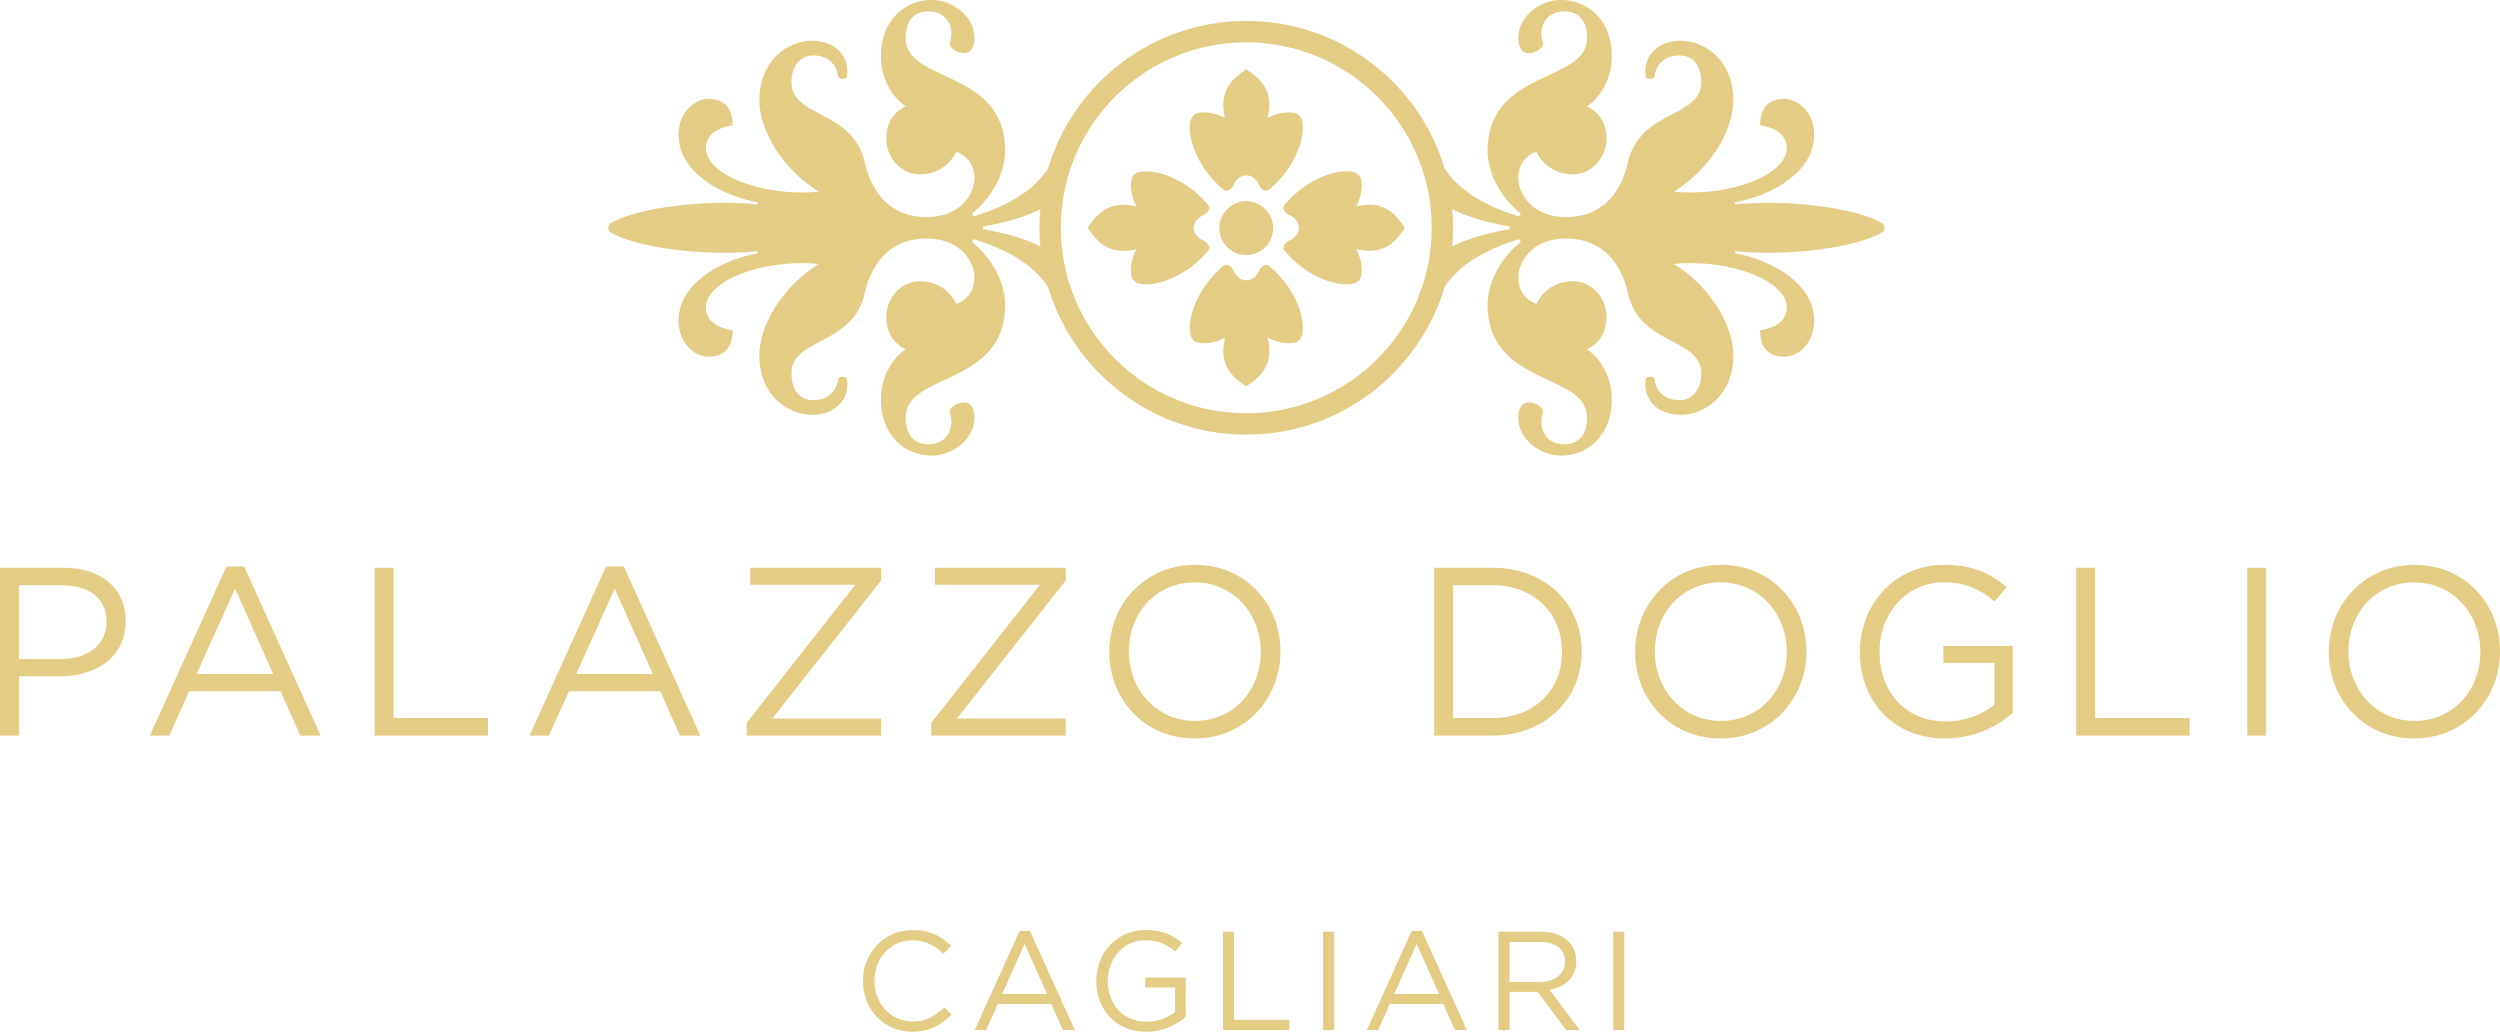 <svg xmlns="http://www.w3.org/2000/svg" id="Livello_2" viewBox="0 0 1155.39 476.81"><defs><style>.cls-1{fill:#e4cc84;}</style></defs><g id="Livello_1-2"><path class="cls-1" d="M764.8,300.94c0-17.62,12.63-31.81,30.37-31.81s30.59,14.41,30.59,32.03v.22c0,17.62-12.63,31.81-30.37,31.81s-30.59-14.41-30.59-32.03v-.22ZM755.7,301.16v.22c0,21.39,15.86,39.9,39.46,39.9s39.69-18.73,39.69-40.12v-.22c0-21.38-15.86-39.9-39.46-39.9s-39.69,18.73-39.69,40.12M750.68,430.59h-5.13v45.45h5.13v-45.45ZM711.67,435.33c7.32,0,11.62,3.38,11.62,8.96v.14c0,5.83-4.86,9.34-11.69,9.34h-13.95v-18.44h14.02ZM712.06,430.59h-19.55v45.45h5.14v-17.65h12.98l13.18,17.65h6.29l-13.96-18.57c7.15-1.3,12.34-5.71,12.34-13.24v-.12c0-3.57-1.29-6.76-3.5-8.96-2.85-2.87-7.35-4.55-12.92-4.55M671.58,270.46h18.18c19.62,0,32.14,13.51,32.14,30.7v.22c0,17.19-12.52,30.48-32.14,30.48h-18.18v-61.4ZM662.83,339.96h26.93c24.39,0,41.24-16.95,41.24-38.79v-.22c0-21.83-16.85-38.57-41.24-38.57h-26.93v77.59ZM644.35,459.35l10.39-23.11,10.31,23.11h-20.7ZM652.39,430.26l-20.7,45.77h5.25l5.39-12.01h24.75l5.32,12.01h5.51l-20.71-45.77h-4.8ZM616.61,430.59h-5.13v45.45h5.13v-45.45ZM570.34,430.59h-5.13v45.45h30.7v-4.73h-25.58v-40.72ZM521.73,301.16v-.22c0-17.62,12.63-31.81,30.37-31.81s30.59,14.41,30.59,32.03v.22c0,17.62-12.63,31.81-30.37,31.81s-30.59-14.41-30.59-32.03M552.09,341.29c23.62,0,39.69-18.73,39.69-40.12v-.22c0-21.38-15.85-39.9-39.46-39.9s-39.67,18.73-39.67,40.12v.22c0,21.39,15.85,39.9,39.45,39.9M506.65,453.31v.14c0,12.98,8.84,23.37,23.11,23.37,7.67,0,14.04-3.18,18.26-6.95v-18.11h-18.76v4.6h13.82v11.31c-3.11,2.53-7.92,4.53-13.12,4.53-11.03,0-17.98-8.04-17.98-18.89v-.12c0-10.13,7.21-18.64,17.27-18.64,6.43,0,10.31,2.15,13.82,5.2l3.31-3.91c-4.55-3.82-9.28-6.02-16.95-6.02-13.63,0-22.78,11.03-22.78,23.49M463.15,459.35l10.39-23.11,10.33,23.11h-20.71ZM471.2,430.26l-20.71,45.77h5.26l5.39-12.01h24.73l5.32,12.01h5.52l-20.71-45.77h-4.8ZM492.57,332.09h-50.32l50.32-63.85v-5.87h-60.52v7.87h48.56l-50.22,63.85v5.87h62.19v-7.87ZM398.82,453.31v.14c0,13.04,9.67,23.37,22.78,23.37,8.24,0,13.44-3.18,18.18-7.98l-3.38-3.31c-4.36,4.16-8.44,6.55-14.67,6.55-10,0-17.6-8.24-17.6-18.76v-.12c0-10.45,7.53-18.64,17.6-18.64,6.16,0,10.45,2.61,14.27,6.24l3.51-3.76c-4.54-4.29-9.48-7.21-17.72-7.21-13.38,0-22.98,10.65-22.98,23.49M395.26,270.24l-50.21,63.85v5.87h62.19v-7.87h-50.32l50.32-63.85v-5.87h-60.52v7.87h48.55ZM49.22,287.54c0,10.19-8.43,17.06-21.28,17.06H8.76v-34.14h19.62c12.52,0,20.84,5.76,20.84,16.85v.22ZM58.08,287.2v-.22c0-15.3-11.53-24.61-29.04-24.61H0v77.59h8.76v-27.38h18.84c16.52,0,30.48-8.65,30.48-25.38M126.25,311.48h-35.36l17.73-39.46,17.62,39.46ZM138.78,339.96h9.42l-35.37-78.15h-8.19l-35.37,78.15h8.98l9.2-20.5h42.23l9.1,20.5ZM173.14,339.96h52.42v-8.09h-43.67v-69.5h-8.75v77.59ZM284.09,272.01l17.62,39.46h-35.36l17.73-39.46ZM288.3,261.81h-8.2l-35.36,78.15h8.97l9.21-20.5h42.23l9.08,20.5h9.42l-35.36-78.15ZM564.52,123.68c-10.3,9.06-14.64,20.63-14.64,27.71,0,2.47.21,4.73,2.35,6.44,1.27.63,2.85.78,4.24.78,3.23,0,6.78-.97,9.64-2.56-.43,2-.76,4.17-.76,5.94,0,7.97,4.37,12.55,10.61,16.57,6.24-4.01,10.68-8.59,10.68-16.57,0-1.77-.31-3.95-.76-5.94,2.88,1.59,6.43,2.56,9.65,2.56,1.38,0,2.97-.15,4.23-.78,2.13-1.71,2.35-3.97,2.35-6.44,0-7.09-4.34-18.65-14.64-27.71-1.89-2.21-4-1.14-5.25.73-1.1,2.61-3.02,5.14-6.22,5.14s-5.14-2.53-6.24-5.14c-1.25-1.87-3.35-2.95-5.25-.73M588.42,105.39c0-6.88-5.86-12.46-12.47-12.46s-12.46,5.58-12.46,12.46,5.58,12.47,12.46,12.47,12.47-5.6,12.47-12.47M557.59,93.82c-9.06-10.3-20.63-14.64-27.71-14.64-2.46,0-4.73.2-6.44,2.33-.63,1.27-.78,2.85-.78,4.24,0,3.23.98,6.78,2.56,9.64-2-.43-4.17-.74-5.93-.74-7.98,0-12.56,4.37-16.58,10.61,4.01,6.23,8.59,10.68,16.58,10.68,1.76,0,3.93-.32,5.93-.76-1.58,2.87-2.56,6.42-2.56,9.64,0,1.39.15,2.98.78,4.24,1.71,2.13,3.98,2.35,6.44,2.35,7.09,0,18.65-4.36,27.71-14.64,2.21-1.9,1.14-4.01-.73-5.26-2.61-1.09-5.13-3-5.13-6.22s2.52-5.13,5.13-6.23c1.87-1.25,2.94-3.36.73-5.25M587.46,86.88c10.29-9.06,14.64-20.63,14.64-27.71,0-2.46-.21-4.73-2.35-6.44-1.27-.63-2.85-.78-4.24-.78-3.23,0-6.78.98-9.64,2.57.43-2.01.76-4.17.76-5.94,0-7.98-4.37-12.56-10.62-16.57-6.23,4.01-10.67,8.59-10.67,16.57,0,1.77.31,3.93.76,5.94-2.88-1.59-6.43-2.57-9.65-2.57-1.38,0-2.98.15-4.23.78-2.15,1.71-2.35,3.98-2.35,6.44,0,7.09,4.34,18.65,14.64,27.71,1.89,2.22,4,1.14,5.25-.73,1.09-2.61,3-5.13,6.22-5.13s5.14,2.52,6.23,5.13c1.25,1.87,3.36,2.95,5.26.73M632.7,115.92c7.98,0,12.56-4.37,16.57-10.61-4.01-6.23-8.58-10.68-16.57-10.68-1.76,0-3.93.32-5.93.76,1.58-2.88,2.56-6.42,2.56-9.65,0-1.38-.15-2.97-.78-4.23-1.71-2.13-3.98-2.35-6.44-2.35-7.09,0-18.65,4.34-27.71,14.64-2.22,1.9-1.14,4,.73,5.25,2.61,1.1,5.13,3,5.13,6.22s-2.52,5.14-5.13,6.24c-1.87,1.25-2.95,3.36-.73,5.25,9.06,10.3,20.63,14.64,27.71,14.64,2.46,0,4.73-.21,6.44-2.35.63-1.27.78-2.85.78-4.23,0-3.24-.98-6.78-2.56-9.65,2,.43,4.17.76,5.93.76M697.65,105.91c-10.82,1.91-19.57,4.48-26.51,7.98.25-2.83.45-5.7.45-8.6s-.2-5.77-.45-8.6c6.94,3.5,15.69,6.07,26.51,7.98v1.24ZM661.68,105.27c0,47.34-38.38,85.72-85.72,85.72s-85.7-38.37-85.7-85.72,38.37-85.7,85.7-85.7,85.72,38.37,85.72,85.7M480.38,105.29c0,2.9.21,5.77.46,8.6-6.94-3.5-15.7-6.07-26.51-7.98v-1.24c10.81-1.91,19.57-4.48,26.51-7.98-.25,2.83-.46,5.71-.46,8.6M870.22,107.13c.46-.3.69-1.1.69-1.87s-.24-1.53-.69-1.84c-11.73-7.4-44.15-11.42-68.23-8.95l-.31-.92c18.22-3.4,36.75-14.52,36.75-31.19,0-10.81-7.72-16.67-13.9-16.67-7.72,0-11.11,4.94-11.11,12.03,0,.63,12.34.93,12.34,10.81,0,12.36-26.54,22.54-52.17,20.07,17.29-10.8,27.49-28.7,27.49-42.29,0-18.52-13.28-27.48-24.4-27.48s-17.58,7.72-16.06,16.68c.32,1.54,4.02.92,4.02,0,.62-5.56,4.63-9.88,11.43-9.88s10.18,5.24,10.18,12.35c0,16.67-28.7,12.66-33.95,37.35-3.7,16.36-14.2,25.01-28.39,25.01-16.68,0-22.24-11.74-22.24-17.91,0-4.94,2.16-9.88,8.34-12.35,3.08,6.17,8.95,10.49,16.98,10.49,8.65,0,15.44-7.71,15.44-16.36s-4.32-12.66-8.96-15.13c6.18-4.01,11.43-12.66,11.43-23.16,0-16.67-11.12-25.94-23.47-25.94-9.57,0-19.76,7.42-19.76,17.61,0,12.04,12.66,5.55,11.42,2.16-2.16-5.25,0-14.51,9.89-14.51,6.79,0,10.49,4.63,10.49,12.35,0,20.99-45.99,14.2-45.99,52.17,0,8.96,4.94,20.69,15.44,29.01l-.93,1.24c-17.39-5.37-28-12.61-34.34-22.09-11.76-39.48-48.34-68.25-91.63-68.25s-79.9,28.78-91.65,68.25c-6.34,9.48-16.96,16.72-34.34,22.09l-.93-1.24c10.5-8.33,15.44-20.05,15.44-29.01,0-37.97-46-31.19-46-52.17,0-7.72,3.71-12.35,10.5-12.35,9.88,0,12.05,9.26,9.88,14.51-1.23,3.39,11.43,9.88,11.43-2.16,0-10.19-10.19-17.61-19.77-17.61-12.34,0-23.45,9.27-23.45,25.94,0,10.5,5.25,19.15,11.42,23.16-4.63,2.47-8.95,6.48-8.95,15.13s6.79,16.36,15.44,16.36c8.03,0,13.89-4.32,16.98-10.49,6.17,2.47,8.34,7.41,8.34,12.35,0,6.17-5.56,17.91-22.23,17.91-14.21,0-24.71-8.65-28.41-25.01-5.25-24.7-33.95-20.69-33.95-37.35,0-7.11,3.7-12.35,10.18-12.35,6.8,0,10.81,4.32,11.43,9.88,0,.92,3.7,1.54,4.01,0,1.55-8.96-4.94-16.68-16.06-16.68s-24.39,8.96-24.39,27.48c0,13.59,10.19,31.5,27.48,42.29-25.61,2.47-52.17-7.71-52.17-20.07,0-9.88,12.35-10.18,12.35-10.81,0-7.09-3.39-12.03-11.11-12.03-6.18,0-13.9,5.86-13.9,16.67,0,16.67,18.53,27.79,36.75,31.19l-.31.92c-24.09-2.47-56.5,1.55-68.23,8.95-.46.31-.69,1.07-.69,1.84s.24,1.58.69,1.87c11.73,7.41,44.14,11.43,68.23,8.96l.31.92c-18.22,3.4-36.75,14.51-36.75,31.19,0,10.81,7.72,16.67,13.9,16.67,7.72,0,11.11-4.94,11.11-12.04,0-.62-12.35-.93-12.35-10.8,0-12.36,26.56-22.55,52.17-20.07-17.29,10.8-27.48,28.7-27.48,42.28,0,18.53,13.28,27.48,24.39,27.48s17.61-7.71,16.06-16.67c-.31-1.54-4.01-.92-4.01,0-.62,5.56-4.63,9.88-11.43,9.88s-10.18-5.25-10.18-12.35c0-16.67,28.7-12.66,33.95-37.35,3.7-16.37,14.2-25.01,28.41-25.01,16.67,0,22.23,11.74,22.23,17.91,0,4.94-2.17,9.88-8.34,12.35-3.09-6.17-8.95-10.5-16.98-10.5-8.65,0-15.44,7.72-15.44,16.36s4.32,12.67,8.95,15.14c-6.17,4-11.42,12.66-11.42,23.14,0,16.68,11.12,25.94,23.45,25.94,9.58,0,19.77-7.41,19.77-17.6,0-12.04-12.66-5.56-11.43-2.16,2.17,5.25,0,14.51-9.88,14.51-6.79,0-10.5-4.63-10.5-12.35,0-21,46-14.2,46-52.17,0-8.96-4.94-20.69-15.44-29.03l.93-1.23c17.37,5.37,28,12.61,34.34,22.09,11.75,39.48,48.35,68.25,91.65,68.25s79.87-28.78,91.63-68.25c6.34-9.48,16.95-16.72,34.34-22.09l.93,1.23c-10.5,8.34-15.44,20.07-15.44,29.03,0,37.97,45.99,31.17,45.99,52.17,0,7.72-3.7,12.35-10.49,12.35-9.89,0-12.05-9.26-9.89-14.51,1.24-3.4-11.42-9.88-11.42,2.16,0,10.19,10.19,17.6,19.76,17.6,12.35,0,23.47-9.26,23.47-25.94,0-10.49-5.25-19.15-11.43-23.14,4.64-2.47,8.96-6.49,8.96-15.14s-6.79-16.36-15.44-16.36c-8.03,0-13.9,4.33-16.98,10.5-6.18-2.47-8.34-7.41-8.34-12.35,0-6.17,5.56-17.91,22.24-17.91,14.2,0,24.7,8.64,28.39,25.01,5.25,24.7,33.95,20.69,33.95,37.35,0,7.1-3.7,12.35-10.18,12.35-6.8,0-10.81-4.32-11.43-9.88,0-.92-3.7-1.54-4.02,0-1.53,8.96,4.95,16.67,16.06,16.67s24.4-8.95,24.4-27.48c0-13.58-10.2-31.48-27.49-42.28,25.63-2.48,52.17,7.71,52.17,20.07,0,9.87-12.34,10.18-12.34,10.8,0,7.1,3.39,12.04,11.11,12.04,6.18,0,13.9-5.86,13.9-16.67,0-16.68-18.53-27.79-36.75-31.19l.31-.92c24.08,2.47,56.5-1.55,68.23-8.96M899.02,341.29c13.08,0,23.94-5.44,31.15-11.85v-30.93h-32.03v7.87h23.6v19.29c-5.32,4.33-13.51,7.76-22.39,7.76-18.84,0-30.7-13.74-30.7-32.25v-.22c0-17.29,12.3-31.81,29.49-31.81,10.97,0,17.62,3.66,23.6,8.86l5.66-6.65c-7.77-6.54-15.86-10.3-28.94-10.3-23.27,0-38.91,18.84-38.91,40.12v.22c0,22.16,15.08,39.9,39.46,39.9M959.55,339.96h52.42v-8.09h-43.67v-69.5h-8.75v77.59ZM1038.57,339.96h8.76v-77.59h-8.76v77.59ZM1146.31,301.39c0,17.62-12.63,31.81-30.37,31.81s-30.6-14.41-30.6-32.03v-.22c0-17.62,12.65-31.81,30.38-31.81s30.59,14.41,30.59,32.03v.22ZM1155.39,301.16v-.22c0-21.38-15.85-39.9-39.45-39.9s-39.69,18.73-39.69,40.12v.22c0,21.39,15.86,39.9,39.46,39.9s39.67-18.73,39.67-40.12"></path></g></svg>